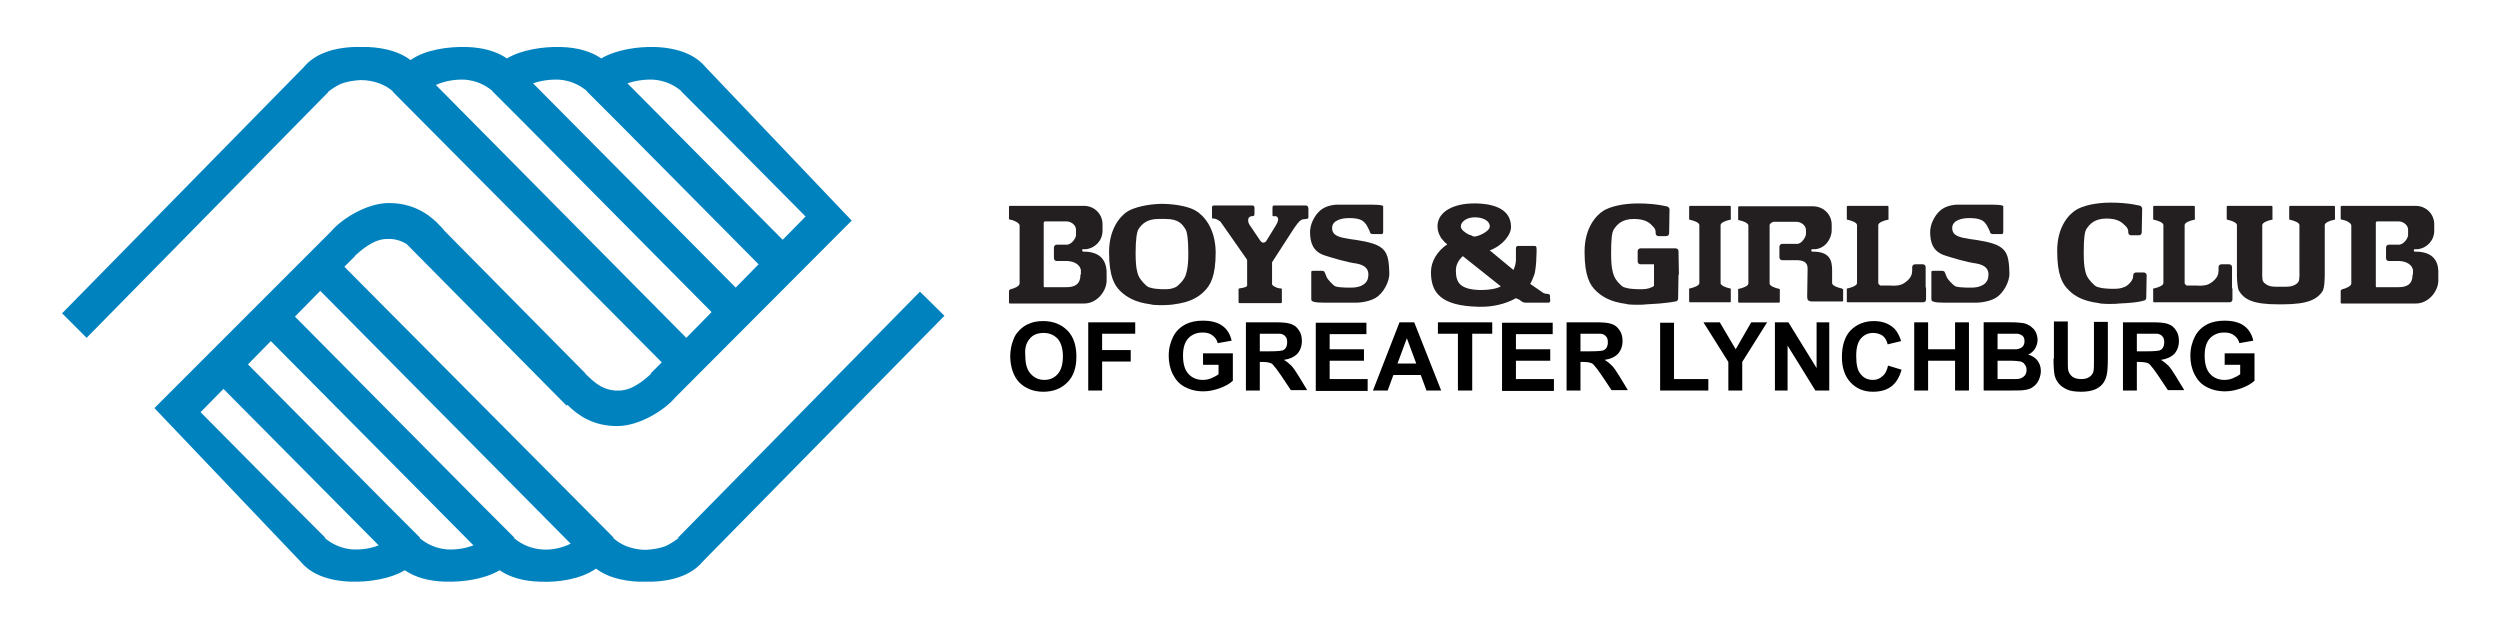 <?xml version="1.0" encoding="utf-8"?>
<!-- Generator: Adobe Illustrator 26.3.1, SVG Export Plug-In . SVG Version: 6.00 Build 0)  -->
<svg version="1.1" id="Layer_1" xmlns="http://www.w3.org/2000/svg" xmlns:xlink="http://www.w3.org/1999/xlink" x="0px" y="0px"
	 viewBox="0 0 612 154" style="enable-background:new 0 0 612 154;" xml:space="preserve">
<style type="text/css">
	.st0{fill:#0082BF;}
	.st1{fill:#231F20;}
</style>
<g>
	<path class="st0" d="M132.6,134.5c-2.6-0.2-4.9-1.2-6.8-2.8l0.1-0.1l-6.9-6.9l-1-1L72.2,77.5l6.2-6.3l61.3,61.9
		C137.4,134.2,135,134.7,132.6,134.5 M109.5,134.5c-2.6-0.2-4.9-1.2-6.8-2.8l0.1-0.1l-6.9-6.9l-1-1L60.7,89.2l5.6-5.7l49.6,50
		C113.8,134.3,111.6,134.6,109.5,134.5 M86.3,134.5c-2.6-0.2-4.9-1.2-6.8-2.8l0.1-0.1l-6.9-6.9l-1-1l-22.6-22.8l5.6-5.7l38,38.3
		C90.7,134.3,88.4,134.6,86.3,134.5 M106.7,20.8c2.2-1,4.7-1.4,7.1-1.3c2.6,0.2,4.9,1.2,6.8,2.8l-0.1,0l6.9,6.9l1,1l45.8,46.2
		l-6.2,6.3L106.7,20.8z M136.9,19.5c2.6,0.2,4.9,1.2,6.8,2.8l-0.1,0l6.9,6.9l1,1l34.2,34.5l-5.6,5.7l-49.6-50
		C132.5,19.7,134.8,19.4,136.9,19.5 M160,19.5c2.6,0.2,4.9,1.2,6.8,2.8l-0.1,0l6.9,6.9l1,1l22.6,22.8l-5.6,5.7l-38-38.3
		C155.7,19.7,157.9,19.4,160,19.5 M225.2,71.4l-59.2,60.2l0.1,0.1c-1,0.8-2.1,1.5-3.2,2c-1.6,0.6-3.2,0.8-4.8,0.9
		c-1.6,0-3.2-0.3-4.8-0.9c-1.2-0.5-2.3-1.2-3.2-2l0.1-0.1L84.3,65.3l2.7-2.7l-0.1,0c1-0.8,4.3-4.2,8-4.1c1.8-0.1,3.4,0.5,4.6,1.2
		l0,0l39.2,39.6l0.2-0.2c2.6,2.6,6.3,5.2,12.2,5.2c5.5,0,11.7-4,14.2-7l43.2-43.3l-35.8-37.6c-2.5-3-6.7-4.7-12.4-4.9
		c-4.1-0.1-9.4,0.6-13.1,2.8c-2.5-1.7-5.8-2.7-10-2.8c-4.1-0.1-9.4,0.6-13.1,2.8c-2.5-1.7-5.8-2.7-10-2.8c-4.3-0.1-9.9,0.6-13.6,3.2
		c-2.5-1.9-6-3-10.5-3.2c-0.5,0-1.1,0-1.6,0c-0.5,0-1.1,0-1.6,0c-5.7,0.2-9.9,1.9-12.4,4.9L15.2,76.7l6,6l59.2-60.2l-0.1,0
		c1-0.8,2.1-1.5,3.2-2c1.6-0.6,3.2-0.8,4.8-0.9c1.6,0,3.3,0.3,4.8,0.9c1.2,0.5,2.3,1.1,3.2,2l-0.1,0L162,88.7l-2.7,2.7l0.1,0.1
		c-1,0.8-4.3,4.2-8,4.1c-4.4,0.2-7.1-3.3-8.1-4.1l0-0.1L109,56.7c-2.5-3-6.6-7-13.8-7c-5.5,0-11.7,4-14.2,7L37.8,99.9l35.8,37.6
		c2.5,3,6.6,4.7,12.4,4.9c4.1,0.1,9.4-0.6,13.1-2.8c2.5,1.7,5.8,2.7,10.1,2.8c4.1,0.1,9.4-0.6,13.1-2.8c2.5,1.7,5.8,2.7,10,2.8
		c4.3,0.2,9.9-0.6,13.6-3.2c2.5,1.9,6,3,10.5,3.2c0.5,0,1.1,0,1.6,0c0.6,0,1.1,0,1.6,0c5.7-0.2,9.9-1.9,12.4-4.9l59.2-60.2
		L225.2,71.4"/>
	<path class="st1" d="M264.5,67.2c0,2.4-1.4,3.1-3.4,3.1h-5.3l-0.2,0c-0.1-0.1-0.1-0.2-0.1-0.2V54.6c0,0,0-0.3,0.1-0.3
		c0.1-0.1,0.3-0.1,0.3-0.1h5.2c1.1,0,2.3,0.9,2.3,2v1.4c0,0.6-1,2.3-2.3,2.3l-2.4,0c-0.4,0-0.7,0.3-0.7,0.7v2.6
		c0,0.4,0.3,0.7,0.7,0.7h2.7c2.5,0.2,3.1,1.6,3.2,2.2V67.2z M265.3,61.6h-0.1v0h0c-0.1,0-0.3-0.1-0.3-0.3c0-0.2,0.1-0.3,0.3-0.3h0.7
		c2.3-0.3,4-2.2,4-4.5v-1.6c0-2.5-2-4.5-4.5-4.5l-18.2,0c-0.1,0-0.2,0.1-0.2,0.2c0,0,0,2.9,0,2.9c0,0,0,0.2,0.1,0.2
		c0.1,0.1,0.3,0.1,0.3,0.1c0.8,0.1,2.2,0.8,2.2,1.4v14.2c0,0.6-1.2,1.2-2.2,1.4c0,0-0.2,0.1-0.3,0.2c-0.1,0.1-0.1,0.3-0.1,0.3
		c0,0,0,2.8,0,2.8c0,0.1,0.1,0.2,0.2,0.2h2.3c0.1,0,0.1,0,0.2,0h15.7c3.2,0,5.5-3.1,5.5-5.6v-2.4C270.7,63.7,269.3,61.6,265.3,61.6"
		/>
	<path class="st1" d="M590.6,67.2c0,2.4-1.4,3.1-3.4,3.1h-5.3l-0.2,0c-0.1-0.1-0.1-0.2-0.1-0.2V54.6c0,0,0-0.3,0.1-0.3
		c0.1-0.1,0.3-0.1,0.3-0.1h5.2c1.1,0,2.3,0.9,2.3,2v1.4c0,0.6-1,2.3-2.3,2.3l-2.4,0c-0.4,0-0.7,0.3-0.7,0.7v2.6
		c0,0.4,0.3,0.7,0.7,0.7h2.7c2.5,0.2,3.1,1.6,3.2,2.2V67.2z M591.3,61.6h-0.1v0h0c-0.2,0-0.3-0.1-0.3-0.3c0-0.2,0.1-0.3,0.3-0.3h0.7
		c2.3-0.3,4-2.2,4-4.5v-1.6c0-2.5-2-4.5-4.5-4.5l-18.2,0c-0.1,0-0.2,0.1-0.2,0.2c0,0,0,2.9,0,2.9c0,0,0,0.2,0.1,0.2
		c0.1,0.1,0.3,0.1,0.3,0.1c0.9,0.1,2.2,0.8,2.2,1.4v14.2c0,0.6-1.2,1.2-2.2,1.4c0,0-0.2,0.1-0.3,0.2c-0.1,0.1-0.1,0.3-0.1,0.3
		c0,0,0,2.8,0,2.8c0,0.1,0.1,0.2,0.2,0.2h2.3c0.1,0,0.1,0,0.2,0h15.7c3.2,0,5.5-3.1,5.5-5.6v-2.4C596.8,63.7,595.4,61.6,591.3,61.6"
		/>
	<path class="st1" d="M319.5,50.3h-7.3c-0.6,0-0.7,0-0.7,0.7v1.7c0,0.4,0.7,0.2,0.7,0.2s0.4,0,0.6,0.4c0,0.1,0.1,0.3,0.1,0.3
		s0,0.5-0.3,1.1c-0.3,0.6-1.9,3.1-2.5,4.1c-0.1,0.3-0.5,0.6-0.8,0.6h-0.1c-0.3,0-0.5-0.3-0.7-0.5l-2.7-4c0,0-0.5-0.9-0.1-1.6
		c0.2-0.3,0.7-0.4,0.9-0.4c0.3,0,0.5,0,0.5-0.6v-1.4c0-0.3-0.1-0.6-0.5-0.6h-9.2c-0.4,0-0.7,0-0.7,0.5v1.9c0,0.7-0.1,0.8,0.4,0.8
		c0.8,0,1.7,0.8,1.7,0.8l6.5,9.3v6.3c0,0.3-0.7,0.5-1.3,0.6l-0.6,0.1c-0.1,0-0.2,0.1-0.2,0.2h0V74c0,0.1,0.1,0.2,0.2,0.2h10.2
		c0.1,0,0.2-0.1,0.2-0.2h0v-3.2h0c0-0.1-0.1-0.2-0.2-0.2h-0.3c-0.8-0.1-1.8-0.6-1.9-1v-5.4l5.3-8.2c0,0,0.9-1.3,1.2-1.6
		c0.3-0.4,0.7-0.6,1-0.7l0.8-0.1c0.6,0,0.6-0.2,0.6-0.6V51C320.2,50.4,320,50.3,319.5,50.3"/>
	<path class="st1" d="M546.4,70.3v-4.9c0-0.4-0.3-0.7-0.7-0.7h-1.9c-0.4,0-0.7,0.3-0.7,0.7v0.9c0,0.4-0.1,0.9-0.3,1.3
		c-0.5,1-1.7,1.8-2.2,2c-1.2,0.5-2.8,0.3-2.8,0.3v0h-2.5c-0.3-0.2-0.5-0.4-0.5-0.6V55.1c0-0.6,1.3-1.1,2.3-1.3c0,0,0.2,0,0.2-0.1
		c0.1-0.1,0-0.2,0-0.2l0-2.9c0-0.1-0.1-0.2-0.2-0.2h-9.8c-0.1,0-0.2,0.1-0.2,0.2l0,2.9c0,0,0,0.1,0,0.2c0.1,0.1,0.2,0.1,0.2,0.1
		c1,0.2,2.3,0.7,2.3,1.3v14.2c0,0.6-1.3,1.1-2.3,1.3c0,0-0.2,0-0.2,0.1c-0.1,0.1,0,0.2,0,0.2l0,2.9c0,0.1,0.1,0.2,0.2,0.2h18.5
		c0.4,0,0.7-0.3,0.7-0.7v-2.6C546.4,70.5,546.4,70.4,546.4,70.3"/>
	<path class="st1" d="M471.4,70.3v-4.9c0-0.4-0.3-0.7-0.7-0.7h-1.9c-0.4,0-0.7,0.3-0.7,0.7v0.9c0,0.4-0.1,0.9-0.3,1.3
		c-0.5,1-1.7,1.8-2.2,2c-1.2,0.5-2.8,0.3-2.8,0.3v0h-2.5c-0.3-0.2-0.5-0.4-0.5-0.6V55.1c0-0.6,1.3-1.1,2.3-1.3c0,0,0.2,0,0.2-0.1
		c0.1-0.1,0-0.2,0-0.2l0-2.9c0-0.1-0.1-0.2-0.2-0.2h-9.8c-0.1,0-0.2,0.1-0.2,0.2l0,2.9c0,0,0,0.1,0,0.2c0.1,0.1,0.2,0.1,0.2,0.1
		c1,0.2,2.3,0.7,2.3,1.3v14.2c0,0.6-1.3,1.1-2.3,1.3c0,0-0.2,0-0.2,0.1c-0.1,0.1,0,0.2,0,0.2l0,2.9c0,0.1,0.1,0.2,0.2,0.2h7.9h0
		h10.6c0.4,0,0.7-0.3,0.7-0.7v-2.6C471.5,70.5,471.5,70.4,471.4,70.3"/>
	<path class="st1" d="M558.4,70.2c-0.7,0-2,0-2.4-0.1c-0.7-0.1-1.5-0.5-2-1.2c-0.3-0.6-0.2-2.5-0.2-3.2V55.1c0-0.6,1.3-1.1,2.3-1.3
		c0,0,0.2,0,0.2-0.1c0.1-0.1,0-0.2,0-0.2l0-2.9c0-0.1-0.1-0.2-0.2-0.2h-10.8c-0.1,0-0.2,0.1-0.2,0.2l0,2.9c0,0,0,0.1,0,0.2
		c0.1,0.1,0.2,0.1,0.2,0.1c1,0.2,2.3,0.7,2.3,1.3v10.1l0,0v2.1c0,0,0,3,0.5,3.9c1.3,2.1,3.4,3.3,9.5,3.3h1.2c6.1,0,8.5-1.2,9.8-3.3
		c0.5-0.8,0.5-3.9,0.5-3.9v-2.1l0,0V55.1c0-0.6,1.3-1.1,2.3-1.3c0,0,0.2,0,0.2-0.1c0.1-0.1,0-0.2,0-0.2l0-2.9c0-0.1-0.1-0.2-0.2-0.2
		h-10.8c-0.1,0-0.2,0.1-0.2,0.2l0,2.9c0,0,0,0.1,0,0.2c0.1,0.1,0.2,0.1,0.2,0.1c1,0.2,2.3,0.7,2.3,1.3v10.6c0,0.7,0.1,2.6-0.2,3.2
		c-0.4,0.7-1.3,1.1-2,1.2C560.5,70.2,559.1,70.2,558.4,70.2"/>
	<path class="st1" d="M525.5,67.4c0-0.4-0.3-0.7-0.7-0.7h-1.9c-0.4,0-0.7,0.3-0.7,0.7v0.2c0,1.1-1.3,2.3-2,2.6
		c-1.2,0.5-1.7,0.5-3.4,0.5c0,0,0,0-0.1,0l0,0c-1.7-0.1-2.1-0.1-3.4-0.5c-0.7-0.3-2-1.7-2.5-2.8c-0.3-0.8-0.7-1.9-0.7-5.5
		c0-3.5,0.2-5.2,0.7-5.9c0.8-1.2,2-2.5,4.9-2.5c2.9,0,3.9,1.1,4.5,1.7c0,0,0.8,0.6,0.8,1.5v0.2c0,0.4,0.3,0.7,0.7,0.7h1.9
		c0.4,0,0.7-0.3,0.7-0.7l0.1-5.7c0,0,0.1-0.4-0.4-0.8c0,0-2.8-0.8-7.3-0.8c-3.8,0-6.9,0.8-8.5,1.8c-1.6,1-4.6,3.9-4.6,10
		c0,6,1.3,8.2,2.9,9.7c1.3,1.3,3.3,2.6,7.3,3.1c0.1,0.1,1.2,0.2,2,0.2c0.3,0,0.5,0,0.8,0c0.8,0,1.6,0,2.2-0.1
		c4.8-0.2,5.9-0.7,5.9-0.7c0.4,0,0.7-0.3,0.7-0.7L525.5,67.4"/>
	<path class="st1" d="M410.9,67.3l0.1-0.1l-0.1-5.7c0-0.4-0.3-0.7-0.7-0.7h-8.6c-0.4,0-0.7,0.3-0.7,0.7V64c0,0.4,0.3,0.7,0.7,0.7
		h3.3V70c-0.2,0.1-0.3,0.2-0.5,0.3c-1.2,0.5-1.7,0.5-3.4,0.5c0,0-0.1,0-0.1,0l0,0c-1.7-0.1-2.1-0.1-3.4-0.5c-0.7-0.3-2-1.7-2.4-2.8
		c-0.3-0.8-0.7-1.9-0.7-5.5c0-3.5,0.2-5.2,0.7-5.9c0.8-1.2,2-2.5,4.9-2.5c2.9,0,4,1.1,4.5,1.7c0,0,0.8,0.6,0.8,1.5v0.3
		c0,0.4,0.3,0.7,0.7,0.7h1.9c0.4,0,0.7-0.3,0.7-0.7l0.1-5.7c0,0,0.1-0.4-0.4-0.8c0,0-2.7-0.8-7.3-0.8c-3.8,0-6.9,0.8-8.5,1.8
		c-1.6,1-4.6,4-4.6,10c0,6,1.3,8.2,2.9,9.7c1.3,1.2,3.3,2.6,7.3,3.1c0.1,0.1,1.2,0.2,2,0.2c0.3,0,0.5,0,0.8,0c0.8,0,1.6,0,2.2-0.1
		c4.8-0.2,7-0.7,7-0.7c0.4,0,0.7-0.3,0.7-0.7L410.9,67.3L410.9,67.3"/>
	<path class="st1" d="M290.2,67.5c-0.4,1.1-1.8,2.5-2.4,2.8c-1.2,0.5-1.6,0.5-3.3,0.5c-1.6-0.1-2.1-0.1-3.3-0.5
		c-0.7-0.3-2-1.7-2.5-2.8c-0.3-0.8-0.7-1.9-0.7-5.5c0-3.5,0.3-5.2,0.7-5.9c0.8-1.2,2-2.5,4.9-2.5c0.2,0,1.5,0,1.7,0
		c3.3,0,4.1,1.3,4.9,2.5c0.4,0.7,0.7,2.3,0.7,5.9C290.9,65.5,290.5,66.6,290.2,67.5 M292.9,51.7c-1.5-1-4.5-1.7-8.1-1.8v0h-0.6v0
		c-3.6,0.1-6.5,0.9-8.1,1.8c-1.6,1-4.6,4-4.6,10c0,6,1.3,8.2,2.9,9.7c1.3,1.2,3.3,2.6,7.3,3.1c0.1,0.1,1.2,0.2,2.1,0.2
		c0.1,0,1.1,0,1.1,0c0.1,0,2.3-0.1,2.5-0.2c4-0.5,6-1.8,7.3-3.1c1.6-1.5,2.9-3.7,2.9-9.7C297.5,55.6,294.5,52.7,292.9,51.7"/>
	<path class="st1" d="M423.7,70.7c-0.1-0.1-0.2-0.1-0.2-0.1c-1-0.2-2.3-0.7-2.3-1.3V55.1c0-0.6,1.3-1.1,2.3-1.3c0,0,0.2,0,0.2-0.1
		c0.1-0.1,0-0.2,0-0.2l0-2.9c0-0.1-0.1-0.2-0.2-0.2h-9.8c-0.1,0-0.2,0.1-0.2,0.2l0,2.9c0,0,0,0.1,0,0.2c0.1,0.1,0.2,0.1,0.2,0.1
		c1,0.2,2.3,0.7,2.3,1.3v14.2c0,0.6-1.3,1.1-2.3,1.3c0,0-0.2,0-0.2,0.1c-0.1,0.1,0,0.2,0,0.2l0,2.9c0,0.1,0.1,0.2,0.2,0.2h9.8
		c0.1,0,0.2-0.1,0.2-0.2l0-2.9C423.7,70.9,423.7,70.8,423.7,70.7"/>
	<path class="st1" d="M451,70.7c-0.1-0.1-0.2-0.1-0.2-0.1c-1-0.2-2.3-0.7-2.3-1.3l0-3.2c0-2.5-0.7-4.5-4.7-4.5h-0.1v0h0
		c-0.2,0-0.3-0.1-0.3-0.3c0-0.2,0.1-0.3,0.3-0.3h0.7c2.3-0.2,4-2.4,4-4.7v-1.3c0-2.5-2-4.5-4.6-4.5l-9.8,0v0h-8.3
		c-0.1,0-0.2,0.1-0.2,0.2l0,2.9c0,0,0,0.1,0,0.2c0.1,0.1,0.2,0.1,0.2,0.1c1,0.2,2.3,0.7,2.3,1.3v14.2c0,0.6-1.3,1.1-2.3,1.3
		c0,0-0.2,0-0.2,0.1c-0.1,0.1,0,0.2,0,0.2l0,2.9c0,0.1,0.1,0.2,0.2,0.2h9.8c0.1,0,0.2-0.1,0.2-0.2l0-2.9c0,0,0-0.1,0-0.2
		c-0.1-0.1-0.2-0.1-0.2-0.1c-1-0.2-2.3-0.7-2.3-1.3V55.1c0-0.3,0.4-0.6,0.9-0.8h5.7c1.1,0,2.3,0.9,2.3,2v1c0,0.6-1,2.5-2.3,2.4
		l-0.1,0h-3.4c-0.4,0-0.7,0.3-0.7,0.7v2.6c0,0.4,0.3,0.7,0.7,0.7h3.8c2.5,0.1,2.4,1.6,2.4,2.2l-0.1,6.6c0,0,0,0.5,0.1,0.8
		c0.2,0.5,1,0.5,1,0.5h7.5c0.1,0,0.2-0.1,0.2-0.2l0-2.9C451.1,70.9,451.1,70.8,451,70.7"/>
	<path class="st1" d="M324.5,62.6c1.9,0.6,5.2,1.6,7.5,1.9c2.3,0.4,3.3,1.5,2.9,3.5c-0.4,2-2.7,2.4-3.9,2.4c0,0-2.9,0.1-4.1-0.3
		c-0.5-0.2-1.9-1.7-2.1-2.2l-0.5-1.2c0-0.2-0.3-0.4-0.7-0.4h-2.1c-0.4,0-0.5,0-0.5,0.4l0,4.6l0,2c0,0.6,0.9,0.8,3.6,0.8h7
		c0,0,3,0.1,5.2-1.2c1.8-1.1,3.4-3.9,3.3-6.1c-0.1-3.4-0.4-5.2-2.3-6.4c-1.7-1.1-5.2-1.6-7.5-1.9c-2.3-0.4-4.2-0.7-4.2-2.7
		c0-2,2.7-2.4,3.9-2.4c0,0,1.6-0.1,2.8,0.3c0.5,0.2,0.9,0.3,1.6,1.2c0.3,0.4,0.9,1.7,0.9,1.7c0,0.4,0.3,0.7,0.7,0.7h1.9
		c0.6,0.1,0.7-0.1,0.7-0.7l0-6.1c0-0.4-2.4-0.4-3.6-0.4h-7.7c0,0-2.7,0-4.3,1.6c-1.2,1.1-2.4,3.3-2.3,5.4
		C320.8,59.2,321.2,61.6,324.5,62.6"/>
	<path class="st1" d="M476.3,62.6c1.9,0.6,5.2,1.6,7.5,1.9c2.3,0.4,3.3,1.5,2.9,3.5c-0.4,2-2.7,2.4-3.9,2.4c0,0-2.9,0.1-4.1-0.3
		c-0.5-0.2-1.9-1.7-2.1-2.2l-0.5-1.2c0-0.2-0.3-0.4-0.7-0.4h-2.1c-0.4,0-0.5,0-0.5,0.4l0,4.6v2c0,0.6,0.9,0.8,3.6,0.8h7
		c0,0,3,0.1,5.2-1.2c1.8-1.1,3.4-3.9,3.3-6.1c-0.1-3.4-0.4-5.2-2.3-6.4c-1.7-1.1-5.2-1.6-7.5-1.9c-2.3-0.4-4.2-0.7-4.2-2.7
		c0-2,2.7-2.4,3.9-2.4c0,0,1.6-0.1,2.8,0.3c0.5,0.2,1,0.3,1.6,1.2c0.3,0.4,0.9,1.7,0.9,1.7c0,0.4,0.3,0.7,0.7,0.7h1.9
		c0.6,0.1,0.7-0.1,0.7-0.7l0-6.1c0-0.4-2.4-0.4-3.6-0.4h-7.7c0,0-2.7,0-4.3,1.6c-1.2,1.1-2.4,3.3-2.3,5.4
		C472.6,59.2,473,61.6,476.3,62.6"/>
	<path class="st1" d="M362.5,71c-5.2-0.1-6.1-1.9-6.1-4.8c0-1.3,0.6-2.5,1.7-3.5l9.3,7.4C366.4,70.7,364.4,71,362.5,71 M361.3,53.2
		c2.2,0.1,3.4,1.1,3.4,2.2c0,1.3-2.9,2.5-3.7,2.5c-0.1,0-0.3,0-0.5-0.1c-0.3-0.2-0.7-0.3-1-0.4c-0.9-0.5-1.9-1.2-1.9-2
		C357.6,54.3,359.1,53.1,361.3,53.2 M379.4,72.2c-0.2-0.3-0.4-0.2-1-0.3c-0.6-0.1-0.9-0.4-0.9-0.4l-2.9-2c0.4-0.7,0.7-1.5,0.9-2
		c0.4-0.8,0.6-3.5,0.6-4.4c0-0.9,0.2-2.5-0.1-2.8c-0.1-0.1-0.5-0.1-0.5-0.1h-3.9c0,0-0.2,0-0.4,0.2c-0.1,0.1-0.1,0.6-0.1,0.6
		s0,1.3,0,1.9c0.1,1.2-0.2,2.3-0.6,3.2l-5.8-4.8c3.2-1.2,5.3-3.9,5.2-5.9c-0.1-3.9-3.6-5.5-8.6-5.6c-5.6-0.1-9.4,2.1-9.4,5.6
		c0,1,0.3,1.9,0.8,2.7c0,0,0,0.1,0,0.1l0.2,0.2c0.4,0.5,0.8,1,1.4,1.4c-2.5,1.7-4,4.2-4,6.8c0,4.9,2.2,8.3,11.7,8.5
		c3.4,0.1,6.6-0.7,9.1-2.1l0.9,0.4c0.4,0.3,0.7,0.7,1.5,0.7l5.4,0c0.4,0,0.6-0.1,0.6-0.5l0-0.3C379.4,73.3,379.5,72.4,379.4,72.2"/>
	<path d="M249.5,93.6c1.5,1.5,3.5,2.3,5.9,2.3c2.5,0,4.4-0.8,5.9-2.3c1.5-1.5,2.2-3.6,2.2-6.3c0-2.7-0.7-4.9-2.2-6.4
		c-1.5-1.5-3.5-2.3-5.9-2.3c-1.4,0-2.6,0.2-3.6,0.7c-0.8,0.3-1.5,0.8-2.2,1.5c-0.7,0.7-1.2,1.4-1.5,2.3c-0.5,1.2-0.8,2.6-0.8,4.3
		C247.4,90,248.1,92.1,249.5,93.6L249.5,93.6z M252.1,82.9c0.8-1,2-1.4,3.4-1.4c1.4,0,2.5,0.5,3.4,1.4c0.8,0.9,1.3,2.4,1.3,4.3
		c0,1.9-0.4,3.4-1.3,4.4c-0.9,1-2,1.4-3.3,1.4s-2.4-0.5-3.3-1.5c-0.9-1-1.3-2.4-1.3-4.3C250.8,85.3,251.2,83.9,252.1,82.9
		L252.1,82.9z M269.8,95.6v-7.1h7v-2.8h-7v-4h8.1v-2.8h-11.5v16.7H269.8z"/>
	<path d="M298.3,89.5v2.1c-0.5,0.4-1.1,0.7-1.8,1c-0.7,0.3-1.4,0.4-2.1,0.4c-1.4,0-2.6-0.5-3.5-1.5c-0.9-1-1.3-2.5-1.3-4.5
		c0-1.8,0.4-3.2,1.3-4.2c0.9-0.9,2-1.4,3.5-1.4c1,0,1.8,0.2,2.4,0.7c0.7,0.5,1.1,1.1,1.3,1.9l3.4-0.6c-0.3-1.5-1.1-2.8-2.2-3.6
		c-1.2-0.9-2.8-1.3-4.9-1.3c-1.6,0-2.9,0.3-4,0.8c-1.4,0.7-2.5,1.7-3.2,3.1c-0.7,1.4-1.1,2.9-1.1,4.7c0,1.6,0.3,3.1,1,4.5
		c0.7,1.4,1.6,2.4,2.9,3.1c1.3,0.7,2.8,1.1,4.6,1.1c1.4,0,2.7-0.3,4.1-0.8c1.3-0.5,2.4-1.1,3.1-1.8v-6.7h-7.3v2.8H298.3z
		 M308.4,95.6v-7h0.7c0.8,0,1.4,0.1,1.7,0.2c0.4,0.1,0.7,0.3,1,0.7c0.3,0.3,0.9,1.1,1.8,2.4l2.4,3.6h4l-2-3.3
		c-0.8-1.3-1.4-2.2-1.9-2.7c-0.5-0.5-1.1-1-1.8-1.4c1.4-0.2,2.5-0.7,3.3-1.5c0.7-0.8,1.1-1.9,1.1-3.1c0-1-0.2-1.9-0.7-2.6
		c-0.5-0.8-1.1-1.3-2-1.6c-0.8-0.3-2.1-0.4-3.9-0.4H305v16.7H308.4z M308.4,81.7h2.6c1.4,0,2.2,0,2.4,0c0.6,0.1,1,0.3,1.3,0.7
		c0.3,0.3,0.4,0.8,0.4,1.4c0,0.5-0.1,0.9-0.3,1.3c-0.2,0.3-0.5,0.6-0.9,0.7s-1.4,0.2-3,0.2h-2.5V81.7z M334.8,95.6v-2.8h-9.3v-4.5
		h8.4v-2.8h-8.4v-3.7h9v-2.8h-12.4v16.7H334.8z M346.2,78.9h-3.6l-6.5,16.7h3.6l1.4-3.8h6.7l1.4,3.8h3.6L346.2,78.9z M342.1,89
		l2.3-6.2l2.3,6.2H342.1z"/>
	<path d="M360.4,95.6V81.7h4.9v-2.8h-13.3v2.8h4.9v13.9H360.4z M380.4,95.6v-2.8h-9.3v-4.5h8.4v-2.8h-8.4v-3.7h9v-2.8h-12.4v16.7
		H380.4z"/>
	<path d="M386.9,95.6v-7h0.7c0.8,0,1.4,0.1,1.7,0.2c0.4,0.1,0.7,0.3,1,0.7c0.3,0.3,0.9,1.1,1.8,2.4l2.4,3.6h4l-2-3.3
		c-0.8-1.3-1.4-2.2-1.9-2.7c-0.5-0.5-1.1-1-1.8-1.4c1.4-0.2,2.5-0.7,3.3-1.5c0.7-0.8,1.1-1.9,1.1-3.1c0-1-0.2-1.9-0.7-2.6
		c-0.5-0.8-1.1-1.3-2-1.6c-0.8-0.3-2.1-0.4-3.9-0.4h-7.1v16.7H386.9z M386.9,81.7h2.6c1.4,0,2.2,0,2.4,0c0.6,0.1,1,0.3,1.3,0.7
		c0.3,0.3,0.4,0.8,0.4,1.4c0,0.5-0.1,0.9-0.3,1.3c-0.2,0.3-0.5,0.6-0.9,0.7s-1.4,0.2-3,0.2h-2.5V81.7z M418.2,95.6v-2.8h-8.4V79
		h-3.4v16.6H418.2z"/>
	<path d="M426.5,95.6v-7l6.1-9.7h-3.9l-3.8,6.6l-3.9-6.6H417l6.1,9.7v7H426.5z M437.6,95.6v-11l6.8,11h3.4V78.9h-3.1v11.2l-6.9-11.2
		h-3.3v16.7H437.6z M460.8,92.1c-0.6,0.6-1.4,0.9-2.3,0.9c-1.2,0-2.2-0.4-3-1.4c-0.8-0.9-1.1-2.4-1.1-4.5c0-2,0.4-3.4,1.2-4.3
		c0.8-0.9,1.8-1.3,3-1.3c0.9,0,1.7,0.3,2.3,0.7c0.6,0.5,1,1.2,1.2,2.1l3.3-0.8c-0.4-1.3-1-2.4-1.7-3.1c-1.3-1.2-2.9-1.8-5-1.8
		c-2.3,0-4.2,0.8-5.7,2.3c-1.4,1.5-2.1,3.7-2.1,6.5c0,2.6,0.7,4.7,2.1,6.2c1.4,1.5,3.2,2.3,5.5,2.3c1.8,0,3.3-0.4,4.5-1.3
		c1.2-0.9,2-2.3,2.5-4.1l-3.3-1C461.9,90.7,461.5,91.6,460.8,92.1L460.8,92.1z M472,95.6v-7.3h6.6v7.3h3.4V78.9h-3.4v6.6H472v-6.6
		h-3.4v16.7H472z M485.6,95.6h5.7c2.1,0,3.5,0,4.1-0.1c0.9-0.1,1.7-0.3,2.3-0.8c0.6-0.4,1.1-1,1.4-1.7c0.3-0.7,0.5-1.4,0.5-2.2
		c0-1-0.3-1.8-0.8-2.5c-0.5-0.7-1.3-1.2-2.3-1.5c0.7-0.3,1.3-0.8,1.7-1.5c0.4-0.7,0.6-1.4,0.6-2.1c0-0.7-0.2-1.4-0.5-2
		c-0.3-0.6-0.8-1-1.3-1.4c-0.5-0.3-1.1-0.6-1.7-0.7c-0.7-0.1-1.6-0.2-3-0.2h-6.7V95.6z M491,81.7c1.6,0,2.5,0,2.9,0
		c0.6,0.1,1,0.3,1.3,0.6c0.3,0.3,0.4,0.7,0.4,1.3c0,0.5-0.2,1-0.5,1.3c-0.3,0.3-0.8,0.5-1.4,0.6c-0.3,0-1.1,0-2.4,0H489v-3.8H491z
		 M491.7,88.3c1.5,0,2.5,0.1,3,0.2c0.5,0.2,0.8,0.4,1,0.8c0.3,0.3,0.4,0.8,0.4,1.3c0,0.6-0.2,1.1-0.5,1.4c-0.3,0.3-0.7,0.6-1.2,0.7
		c-0.3,0.1-1.1,0.1-2.3,0.1H489v-4.5H491.7z M502.7,87.8c0,1.9,0.1,3.3,0.3,4.2c0.2,0.7,0.5,1.3,1,1.9c0.5,0.6,1.1,1,1.9,1.4
		c0.8,0.4,2,0.6,3.6,0.6c1.3,0,2.4-0.2,3.2-0.5c0.8-0.3,1.5-0.8,2-1.4c0.5-0.6,0.8-1.3,1-2.1c0.2-0.8,0.3-2.2,0.3-4.3v-8.8h-3.4v9.2
		c0,1.3,0,2.3-0.1,2.8c-0.1,0.6-0.4,1-0.9,1.4c-0.5,0.4-1.2,0.6-2.1,0.6s-1.7-0.2-2.2-0.6c-0.5-0.4-0.9-1-1-1.6
		c-0.1-0.4-0.1-1.4-0.1-2.8v-9.1h-3.4V87.8z M523.1,95.6v-7h0.7c0.8,0,1.4,0.1,1.7,0.2c0.4,0.1,0.7,0.3,1,0.7
		c0.3,0.3,0.9,1.1,1.8,2.4l2.4,3.6h4l-2-3.3c-0.8-1.3-1.4-2.2-1.9-2.7c-0.5-0.5-1.1-1-1.8-1.4c1.4-0.2,2.5-0.7,3.3-1.5
		c0.7-0.8,1.1-1.9,1.1-3.1c0-1-0.2-1.9-0.7-2.6c-0.5-0.8-1.1-1.3-2-1.6c-0.8-0.3-2.1-0.4-3.9-0.4h-7.1v16.7H523.1z M523.1,81.7h2.6
		c1.4,0,2.2,0,2.4,0c0.6,0.1,1,0.3,1.3,0.7c0.3,0.3,0.4,0.8,0.4,1.4c0,0.5-0.1,0.9-0.3,1.3c-0.2,0.3-0.5,0.6-0.9,0.7s-1.4,0.2-3,0.2
		h-2.5V81.7z M548.4,89.5v2.1c-0.5,0.4-1.1,0.7-1.8,1c-0.7,0.3-1.4,0.4-2.1,0.4c-1.4,0-2.6-0.5-3.5-1.5c-0.9-1-1.3-2.5-1.3-4.5
		c0-1.8,0.4-3.2,1.3-4.2c0.9-0.9,2-1.4,3.5-1.4c1,0,1.8,0.2,2.4,0.7c0.7,0.5,1.1,1.1,1.3,1.9l3.4-0.6c-0.3-1.5-1.1-2.8-2.2-3.6
		c-1.2-0.9-2.8-1.3-4.9-1.3c-1.6,0-2.9,0.3-4,0.8c-1.4,0.7-2.5,1.7-3.2,3.1c-0.7,1.4-1.1,2.9-1.1,4.7c0,1.6,0.3,3.1,1,4.5
		c0.7,1.4,1.6,2.4,2.9,3.1c1.3,0.7,2.8,1.1,4.6,1.1c1.4,0,2.7-0.3,4.1-0.8c1.3-0.5,2.4-1.1,3.1-1.8v-6.7h-7.3v2.8H548.4z"/>
</g>
</svg>

